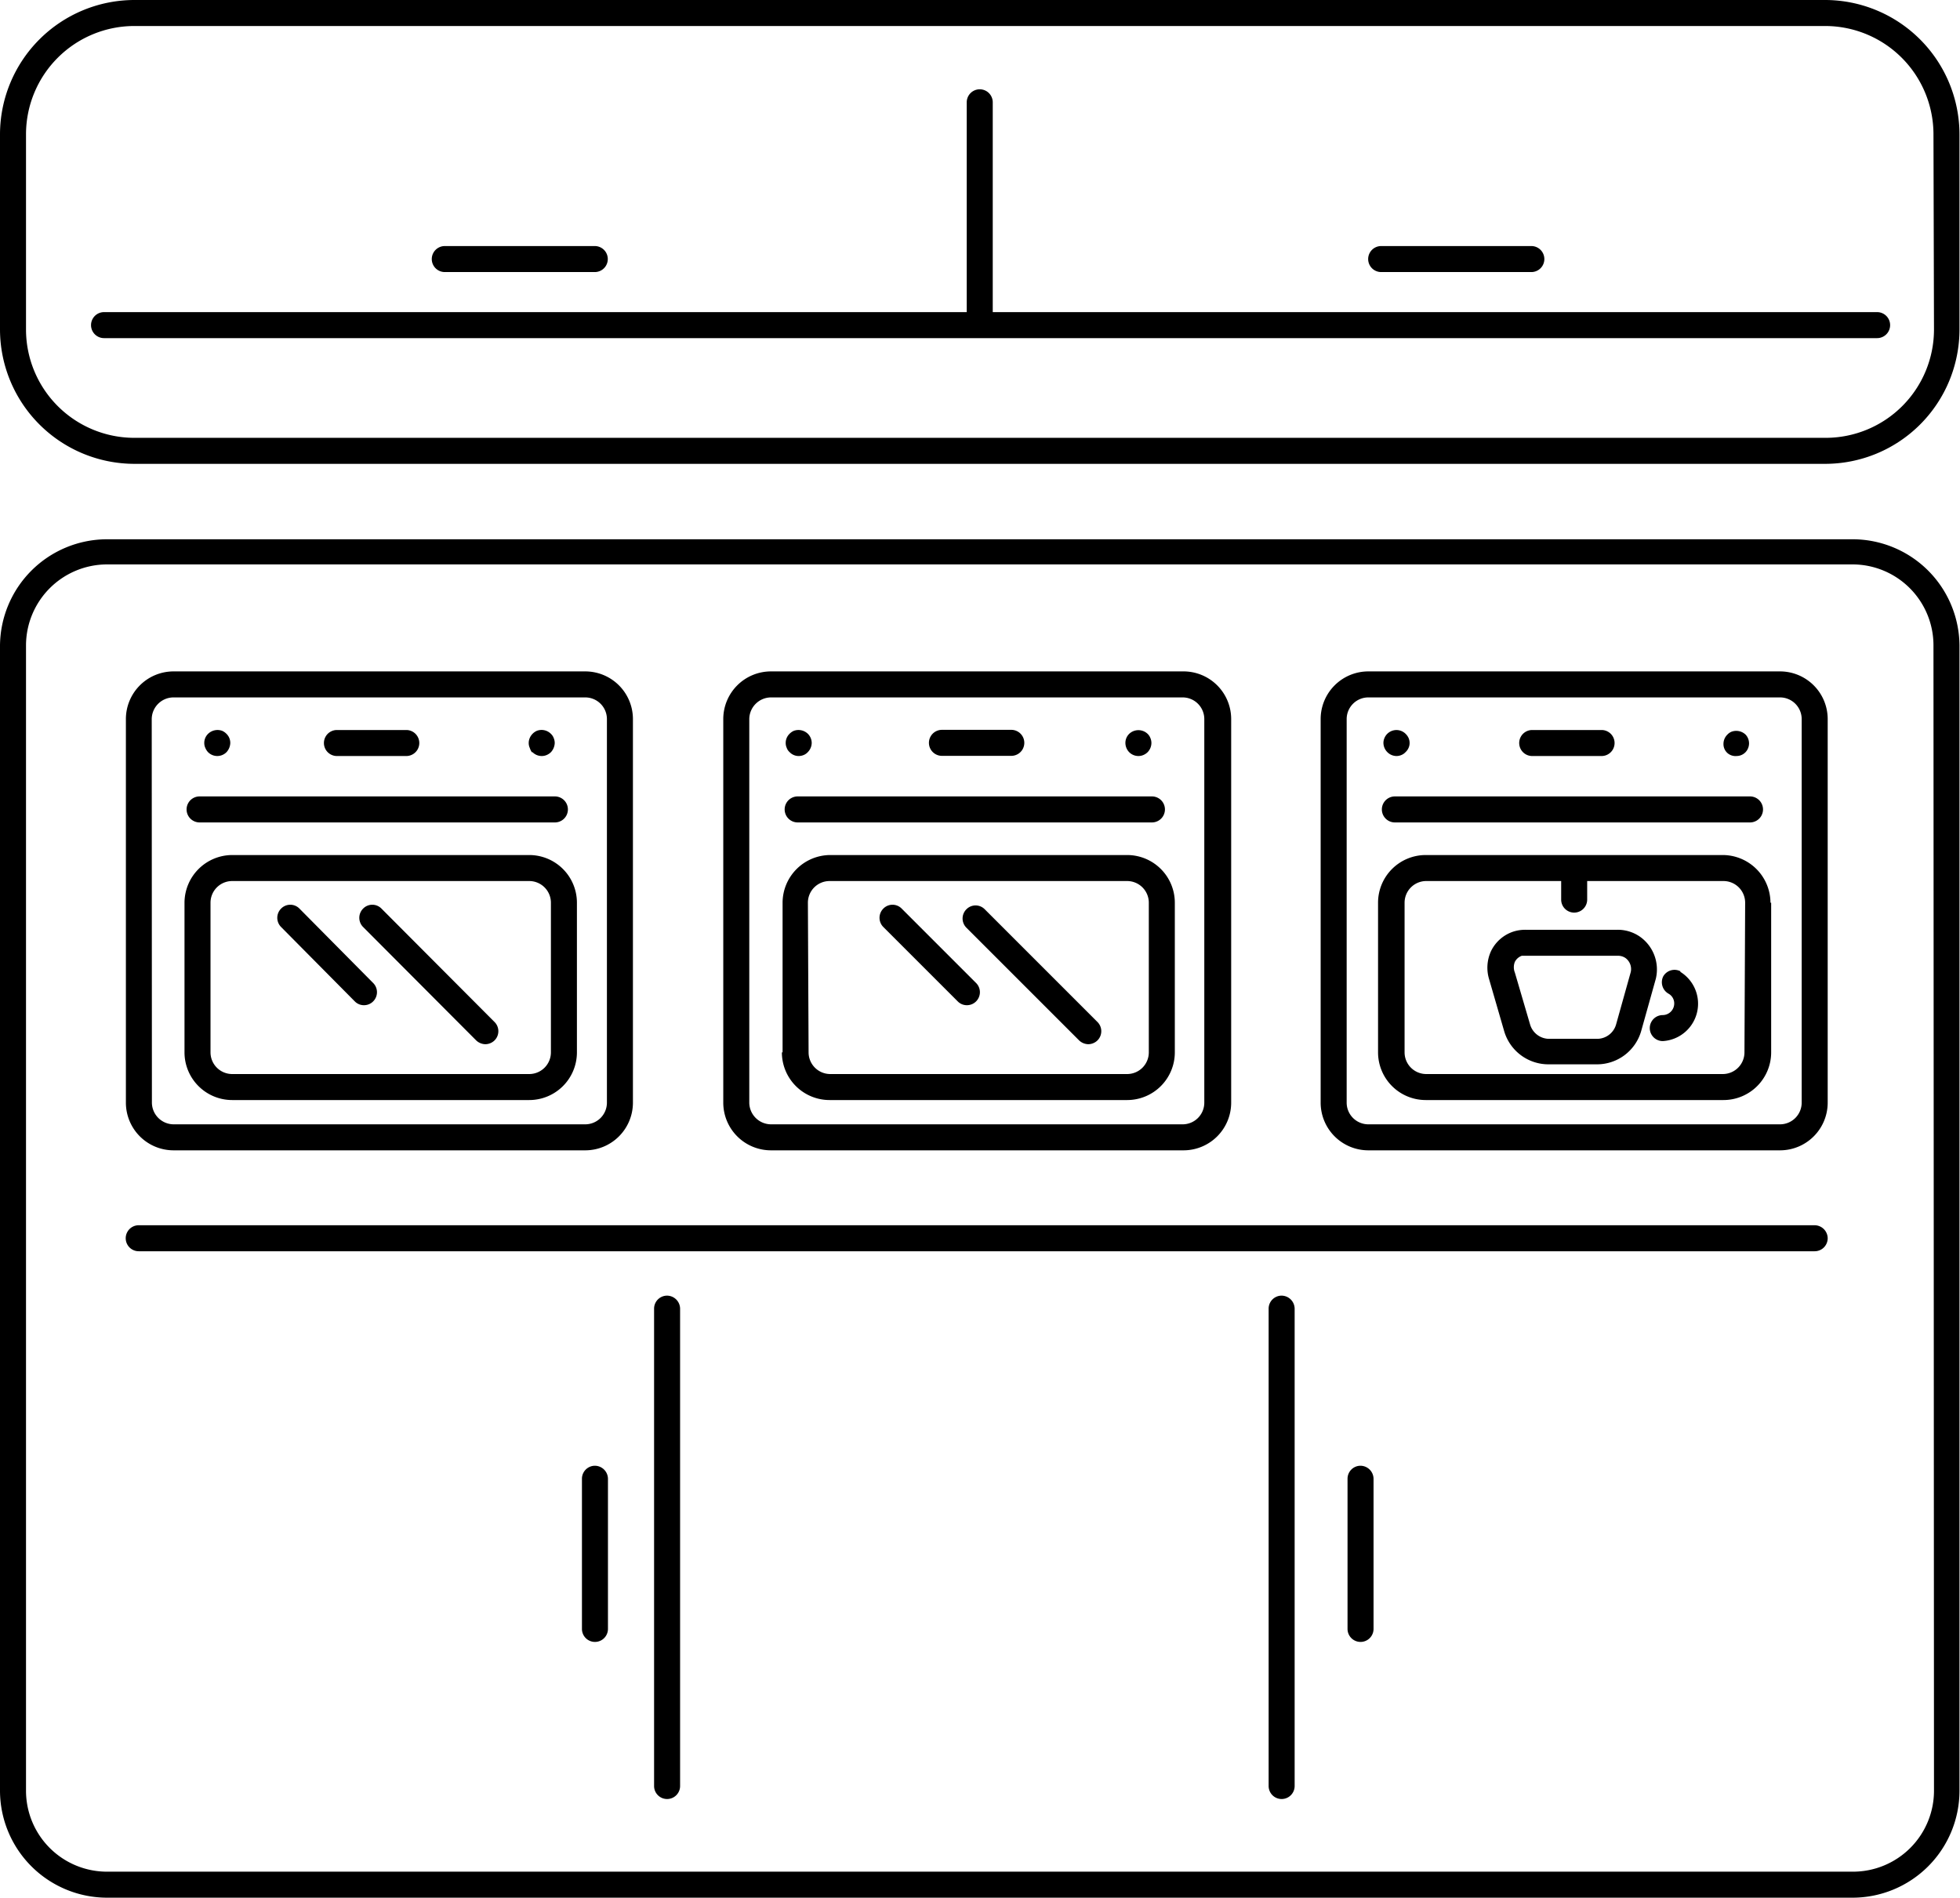 <svg xmlns="http://www.w3.org/2000/svg" viewBox="0 0 113.03 109.44"><g data-name="Livello 2"><path d="M105.4 71.41a.75.75 0 0 1-.75.75H8a.75.75 0 1 1 0-1.5h96.64a.76.76 0 0 1 .76.75zm-66.93 3.31a.75.75 0 0 0-.75.75V103a.75.75 0 1 0 1.5 0V75.47a.76.76 0 0 0-.75-.75zm35.44 0a.75.75 0 0 0-.75.75V103a.75.75 0 1 0 1.5 0V75.47a.76.76 0 0 0-.75-.75zM7.26 63.59V41.47A2.75 2.75 0 0 1 10 38.72h23.75a2.75 2.75 0 0 1 2.75 2.75v22.12a2.75 2.75 0 0 1-2.75 2.75H10a2.75 2.75 0 0 1-2.74-2.75zm1.5 0A1.26 1.26 0 0 0 10 64.84h23.75A1.25 1.25 0 0 0 35 63.59V41.47a1.25 1.25 0 0 0-1.25-1.25H10a1.26 1.26 0 0 0-1.25 1.25zm96.64-22.12v22.12a2.75 2.75 0 0 1-2.75 2.75H78.91a2.75 2.75 0 0 1-2.75-2.75V41.47a2.75 2.75 0 0 1 2.75-2.75h23.74a2.75 2.75 0 0 1 2.75 2.75zm-1.5 0a1.25 1.25 0 0 0-1.25-1.25H78.91a1.25 1.25 0 0 0-1.25 1.25v22.12a1.25 1.25 0 0 0 1.25 1.25h23.74a1.25 1.25 0 0 0 1.25-1.25zm9.1-4.25v66.05a6.17 6.17 0 0 1-6.16 6.17H6.17A6.18 6.18 0 0 1 0 103.27v-66a6.18 6.18 0 0 1 6.17-6.17h100.7a6.17 6.17 0 0 1 6.13 6.12zm-1.5 0a4.67 4.67 0 0 0-4.66-4.67H6.17a4.68 4.68 0 0 0-4.67 4.67v66.05a4.67 4.67 0 0 0 4.67 4.67h100.7a4.67 4.67 0 0 0 4.66-4.67zM19.43 43.6h4a.75.75 0 1 0 0-1.5h-4a.75.75 0 0 0 0 1.5zm-7.92 3.83H32a.75.75 0 0 0 0-1.5H11.51a.75.75 0 1 0 0 1.5zm-.87 13.26v-8.63a2.76 2.76 0 0 1 2.75-2.75h17.13a2.75 2.75 0 0 1 2.75 2.75v8.63a2.75 2.75 0 0 1-2.75 2.75H13.39a2.75 2.75 0 0 1-2.75-2.75zm1.5 0a1.25 1.25 0 0 0 1.25 1.25h17.13a1.25 1.25 0 0 0 1.25-1.25v-8.63a1.25 1.25 0 0 0-1.25-1.25H13.39a1.25 1.25 0 0 0-1.25 1.25zM12 43.38a.75.75 0 0 0 1.06 0 .82.82 0 0 0 .22-.53.73.73 0 0 0-.22-.53.81.81 0 0 0-.24-.17.78.78 0 0 0-.82.17.73.73 0 0 0-.22.53.67.67 0 0 0 .06.28.82.82 0 0 0 .16.25zm18.71 0a.75.75 0 0 0 .53.22.72.72 0 0 0 .29-.06.78.78 0 0 0 .24-.16.82.82 0 0 0 .22-.53.72.72 0 0 0-.06-.29.63.63 0 0 0-.16-.24.76.76 0 0 0-.82-.17.81.81 0 0 0-.24.17.78.78 0 0 0-.16.24.72.72 0 0 0-.06.29.67.67 0 0 0 .06.28 1 1 0 0 0 .12.25zm11 20.21V41.47a2.75 2.75 0 0 1 2.75-2.75H68.2a2.75 2.75 0 0 1 2.8 2.75v22.12a2.75 2.75 0 0 1-2.75 2.75H44.46a2.75 2.75 0 0 1-2.75-2.75zm1.5 0a1.26 1.26 0 0 0 1.25 1.25H68.2a1.25 1.25 0 0 0 1.25-1.25V41.47a1.25 1.25 0 0 0-1.25-1.25H44.46a1.26 1.26 0 0 0-1.25 1.25zm11.11-20h4a.75.75 0 0 0 0-1.5h-4a.75.75 0 0 0 0 1.5zM46 47.43h20.43a.75.75 0 0 0 0-1.5H46a.75.75 0 0 0 0 1.5zm-.87 13.26v-8.63a2.76 2.76 0 0 1 2.75-2.75H65a2.75 2.75 0 0 1 2.75 2.75v8.63A2.75 2.75 0 0 1 65 63.44H47.84a2.75 2.75 0 0 1-2.75-2.75zm1.5 0a1.25 1.25 0 0 0 1.25 1.25H65a1.25 1.25 0 0 0 1.25-1.25v-8.63A1.25 1.25 0 0 0 65 50.81H47.84a1.25 1.25 0 0 0-1.25 1.25zm55.51-8.63v8.63a2.75 2.75 0 0 1-2.75 2.75H82.22a2.75 2.75 0 0 1-2.75-2.75v-8.63a2.75 2.75 0 0 1 2.75-2.75h17.13a2.76 2.76 0 0 1 2.75 2.75zm-1.5 0a1.25 1.25 0 0 0-1.25-1.25h-7.86v1.07a.75.75 0 0 1-1.5 0v-1.07h-7.81A1.25 1.25 0 0 0 81 52.06v8.63a1.25 1.25 0 0 0 1.25 1.25h17.1a1.25 1.25 0 0 0 1.25-1.25zM65.65 43.6a.72.72 0 0 0 .29-.06.78.78 0 0 0 .24-.16.77.77 0 0 0 .22-.53.72.72 0 0 0-.06-.29.67.67 0 0 0-.16-.24.77.77 0 0 0-1.06 0 .73.73 0 0 0-.22.53.77.77 0 0 0 .22.53.75.75 0 0 0 .53.22zm-20.12-.23a.72.72 0 0 0 .53.23.75.75 0 0 0 .29-.06.66.66 0 0 0 .24-.17.77.77 0 0 0 .22-.52.75.75 0 0 0-.22-.53.78.78 0 0 0-.82-.17.81.81 0 0 0-.24.17.73.73 0 0 0-.22.53.67.67 0 0 0 .06.28.56.56 0 0 0 .16.24zm42.83.23h4a.75.75 0 0 0 0-1.5h-4a.75.75 0 0 0 0 1.5zm-7.92 3.83h20.48a.75.75 0 0 0 0-1.5H80.44a.75.75 0 0 0 0 1.5zm19.7-3.83a.72.72 0 0 0 .53-.23.74.74 0 0 0 0-1 .78.78 0 0 0-.82-.17.7.7 0 0 0-.24.17.75.75 0 0 0-.22.53.69.69 0 0 0 .22.52.7.7 0 0 0 .53.18zM80 43.37a.75.75 0 0 0 .53.23.72.72 0 0 0 .29-.06.66.66 0 0 0 .24-.17.7.7 0 0 0 .17-.24.67.67 0 0 0 .06-.28.72.72 0 0 0-.06-.29.81.81 0 0 0-.17-.24.75.75 0 0 0-1.22.24.72.72 0 0 0-.06.29.77.77 0 0 0 .22.52zm15.49 13.07l-.84 3a2.65 2.65 0 0 1-2.55 1.94h-2.81a2.66 2.66 0 0 1-2.54-1.89l-.87-3a2.28 2.28 0 0 1 .12-1.67 2.19 2.19 0 0 1 1.29-1.1 2.29 2.29 0 0 1 .68-.1h5.32a2.24 2.24 0 0 1 1.27.39 2.31 2.31 0 0 1 .93 2.43zm-1.75-1.19a.75.75 0 0 0-.43-.13h-5.55a.72.72 0 0 0-.4.35.83.83 0 0 0 0 .62l.88 3a1.15 1.15 0 0 0 1.1.82h2.76a1.14 1.14 0 0 0 1.1-.84l.84-3a.79.79 0 0 0-.3-.82zm3.18.77a.75.75 0 0 0-1 .28.76.76 0 0 0 .29 1 .64.64 0 0 1 .34.57.67.67 0 0 1-.66.67.75.75 0 0 0 0 1.5 2.16 2.16 0 0 0 1-4zM34.31 84.53a.75.75 0 0 0-.75.75v8.66a.75.75 0 0 0 1.5 0v-8.66a.76.76 0 0 0-.75-.75zm-8.66-68.84h8.65a.75.75 0 0 0 0-1.5h-8.65a.75.75 0 0 0 0 1.5zm54 0h8.66a.75.75 0 0 0 0-1.5h-8.66a.75.75 0 0 0 0 1.5zm-1.19 68.84a.75.75 0 0 0-.75.75v8.66a.75.75 0 0 0 1.5 0v-8.66a.76.76 0 0 0-.75-.75zM113 7.75V19a7.75 7.75 0 0 1-7.75 7.75H7.75A7.76 7.76 0 0 1 0 19V7.75A7.76 7.76 0 0 1 7.75 0h97.53A7.76 7.76 0 0 1 113 7.75zm-1.5 0a6.25 6.25 0 0 0-6.25-6.25H7.75A6.25 6.25 0 0 0 1.5 7.75V19a6.25 6.25 0 0 0 6.25 6.25h97.53a6.25 6.25 0 0 0 6.25-6.25zM108.25 18h-51V5.9a.75.75 0 1 0-1.5 0V18H6a.75.75 0 0 0 0 1.5h102.25a.75.75 0 0 0 0-1.5zM27.46 60a.79.79 0 0 0 .53.22.77.77 0 0 0 .53-.22.75.75 0 0 0 0-1.06L22 52.4a.74.74 0 0 0-1.06 0 .75.75 0 0 0 0 1.06zm-7-2.25a.73.73 0 0 0 .53.22.74.74 0 0 0 .53-.22.75.75 0 0 0 0-1.06l-4.25-4.29a.74.74 0 0 0-1.06 0 .75.75 0 0 0 0 1.06zM62.23 60a.79.79 0 0 0 .53.22.77.77 0 0 0 .53-.22.75.75 0 0 0 0-1.06l-6.5-6.5a.74.74 0 0 0-1.06 0 .75.75 0 0 0 0 1.06zm-7-2.25a.73.73 0 0 0 .53.22.74.74 0 0 0 .53-.22.75.75 0 0 0 0-1.06L52 52.4a.74.74 0 0 0-1.06 0 .75.75 0 0 0 0 1.06z" data-name="Livello 1"/></g></svg>